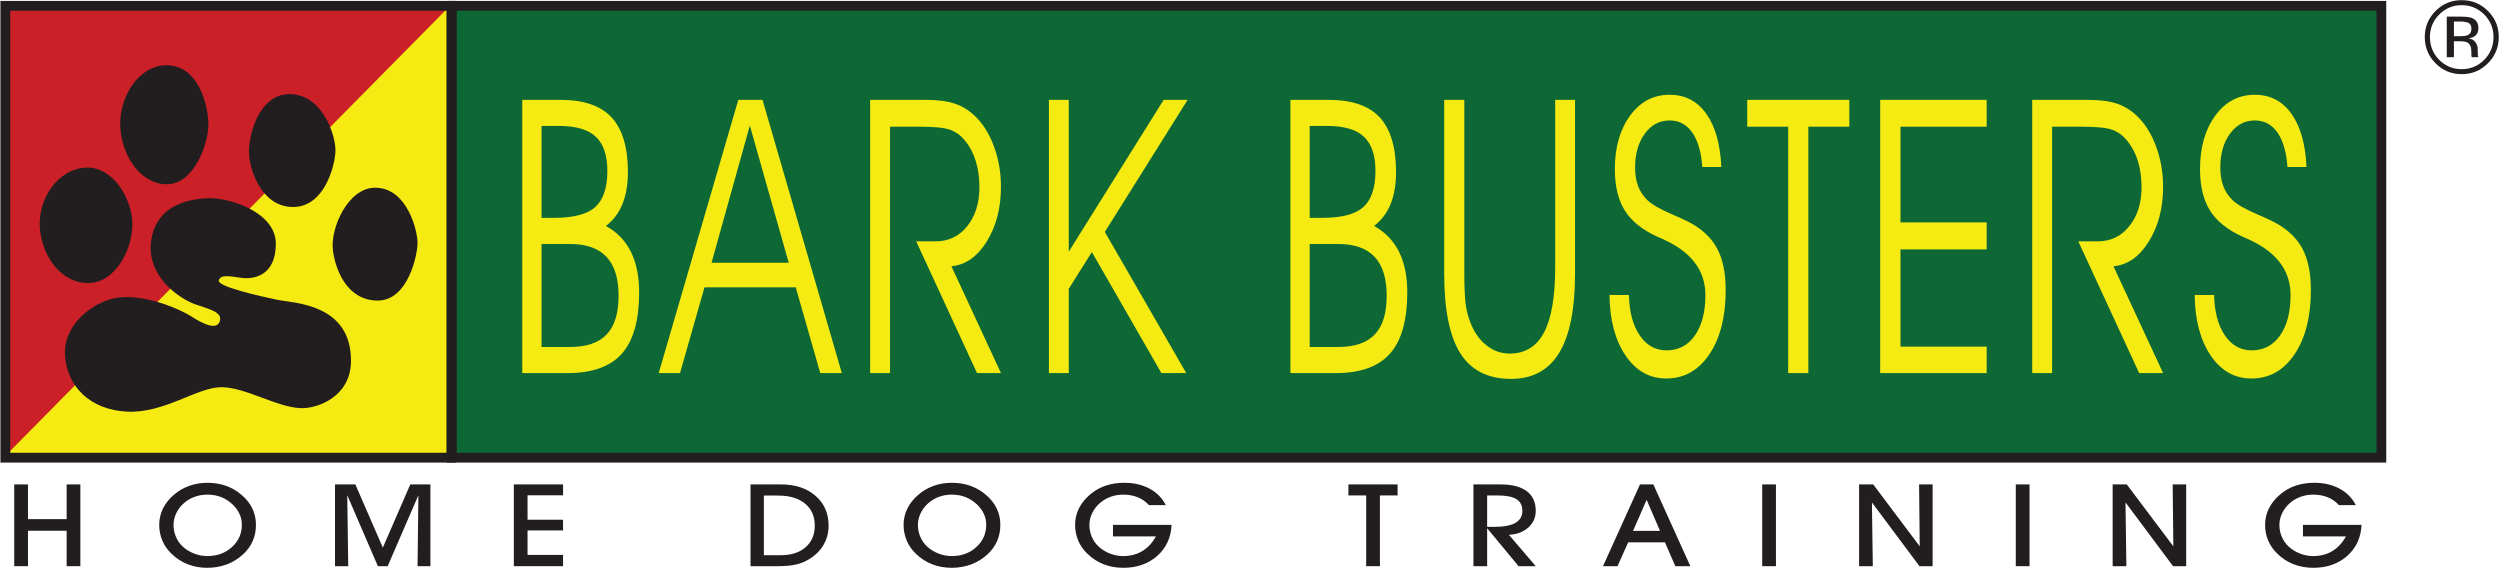 <?xml version="1.0" encoding="UTF-8" standalone="no"?>
<!DOCTYPE svg PUBLIC "-//W3C//DTD SVG 1.1//EN" "http://www.w3.org/Graphics/SVG/1.1/DTD/svg11.dtd">
<svg width="100%" height="100%" viewBox="0 0 1592 363" version="1.1" xmlns="http://www.w3.org/2000/svg" xmlns:xlink="http://www.w3.org/1999/xlink" xml:space="preserve" xmlns:serif="http://www.serif.com/" style="fill-rule:evenodd;clip-rule:evenodd;stroke-miterlimit:2;">
    <g transform="matrix(0.972,0,0,0.805,-78.985,-317.138)">
        <rect id="Artboard1" x="81.25" y="393.75" width="1637.5" height="450" style="fill:none;"/>
        <clipPath id="_clip1">
            <rect id="Artboard11" serif:id="Artboard1" x="81.25" y="393.75" width="1637.5" height="450"/>
        </clipPath>
        <g clip-path="url(#_clip1)">
            <g transform="matrix(4.286,0,0,5.173,-24.249,-126.311)">
                <path d="M25.462,101.517L93.486,101.517L25.605,170.268L25.462,101.517Z" style="fill:rgb(204,32,40);fill-rule:nonzero;"/>
                <path d="M93.417,170.334L93.417,101.447L25.533,170.184L93.417,170.334Z" style="fill:rgb(245,235,18);fill-rule:nonzero;"/>
                <rect x="93.643" y="101.466" width="294.98" height="69.095" style="fill:rgb(14,104,53);fill-rule:nonzero;"/>
                <rect x="93.643" y="101.466" width="294.98" height="69.095" style="fill:none;stroke:rgb(34,30,31);stroke-width:1.5px;"/>
                <path d="M49.872,110.552C55.023,110.388 56.476,116.837 56.476,119.65C56.476,122.461 54.363,128.614 50.265,128.745C46.171,128.881 43.269,124.467 43,120.05C42.738,115.636 45.646,110.69 49.872,110.552Z" style="fill:rgb(34,30,31);fill-rule:nonzero;"/>
                <path d="M69.021,114.967C74.042,115.109 76.024,121.52 75.891,123.795C75.76,126.072 74.178,132.226 69.416,132.226C64.661,132.226 62.815,126.737 62.682,124.064C62.553,121.392 64.135,114.833 69.021,114.967Z" style="fill:rgb(34,30,31);fill-rule:nonzero;"/>
                <path d="M81.968,129.279C86.854,129.279 88.441,135.835 88.441,137.705C88.441,139.575 86.988,146.538 82.364,146.538C77.743,146.538 75.891,141.988 75.498,138.782C75.1,135.568 77.743,129.279 81.968,129.279Z" style="fill:rgb(34,30,31);fill-rule:nonzero;"/>
                <path d="M37.849,126.201C41.811,126.084 44.72,130.751 44.851,134.629C44.982,138.515 42.342,143.729 38.252,143.86C34.152,143.997 31.112,139.98 30.717,135.568C30.321,131.156 33.356,126.339 37.849,126.201Z" style="fill:rgb(34,30,31);fill-rule:nonzero;"/>
                <path d="M56.209,130.889C59.373,130.682 66.779,132.897 66.779,137.843C66.779,142.798 63.344,143.325 61.495,143.058C59.647,142.798 58.322,142.522 58.058,143.456C57.793,144.401 64.399,145.869 66.908,146.402C69.416,146.936 78.402,146.936 78.266,155.903C78.187,161.249 73.127,163.085 70.605,162.99C66.908,162.861 62.153,159.784 58.451,159.784C54.756,159.784 49.737,163.8 44.057,163.523C38.378,163.257 34.809,159.645 34.548,154.828C34.283,150.019 39.305,146.14 43.531,146.004C47.752,145.869 52.378,148.01 53.829,148.944C55.287,149.88 57.662,151.219 58.194,149.745C58.715,148.277 56.602,147.872 54.363,147.072C52.117,146.271 46.828,142.798 47.752,137.171C48.683,131.554 54.098,131.018 56.209,130.889Z" style="fill:rgb(34,30,31);fill-rule:nonzero;"/>
                <rect x="25.431" y="101.466" width="68.212" height="69.095" style="fill:none;stroke:rgb(34,30,31);stroke-width:1.5px;"/>
                <path d="M107.396,137.883L107.396,153.637L111.722,153.637C114.267,153.637 116.144,152.999 117.354,151.71C118.567,150.438 119.174,148.466 119.174,145.8C119.174,143.145 118.553,141.162 117.321,139.852C116.09,138.536 114.224,137.883 111.722,137.883L107.396,137.883ZM107.396,119.829L107.396,133.891L109.25,133.891C112.294,133.891 114.419,133.333 115.632,132.211C116.844,131.094 117.456,129.257 117.456,126.716C117.456,124.324 116.864,122.578 115.684,121.479C114.512,120.376 112.63,119.829 110.048,119.829L107.396,119.829ZM104.45,115.843L110.286,115.843C113.831,115.843 116.43,116.731 118.095,118.52C119.765,120.317 120.597,123.106 120.597,126.894C120.597,128.805 120.31,130.436 119.753,131.799C119.198,133.157 118.355,134.267 117.235,135.129C118.931,136.063 120.201,137.378 121.047,139.07C121.89,140.77 122.316,142.832 122.316,145.285C122.316,149.533 121.44,152.649 119.681,154.643C117.922,156.632 115.153,157.625 111.384,157.625L104.45,157.625L104.45,115.843Z" style="fill:rgb(245,235,18);fill-rule:nonzero;"/>
                <path d="M128.563,157.625L125.308,157.625L137.472,115.843L141.174,115.843L153.293,157.625L150,157.625L146.253,144.511L132.303,144.511L128.563,157.625ZM145.179,140.747L139.235,119.774L133.382,140.747L145.179,140.747Z" style="fill:rgb(245,235,18);fill-rule:nonzero;"/>
                <path d="M160.663,119.948L160.663,157.625L157.626,157.625L157.626,115.843L166.044,115.843C167.898,115.843 169.382,116.027 170.509,116.405C171.64,116.772 172.658,117.389 173.579,118.254C174.826,119.419 175.812,120.981 176.534,122.928C177.26,124.881 177.619,126.949 177.619,129.129C177.619,132.364 176.905,135.144 175.464,137.481C174.02,139.815 172.215,141.083 170.047,141.295L177.619,157.625L173.961,157.625L164.665,137.481L167.634,137.481C169.618,137.481 171.228,136.707 172.467,135.158C173.708,133.61 174.33,131.623 174.33,129.184C174.33,127.709 174.144,126.375 173.756,125.167C173.377,123.962 172.818,122.904 172.072,122.016C171.452,121.263 170.714,120.734 169.842,120.417C168.975,120.105 167.429,119.948 165.204,119.948L160.663,119.948Z" style="fill:rgb(245,235,18);fill-rule:nonzero;"/>
                <path d="M187.985,144.737L187.985,157.625L184.95,157.625L184.95,115.843L187.985,115.843L187.985,139.056L202.492,115.843L206.152,115.843L193.497,136.042L205.94,157.625L202.145,157.625L191.515,139.118L187.985,144.737Z" style="fill:rgb(245,235,18);fill-rule:nonzero;"/>
                <path d="M224.812,137.883L224.812,153.637L229.138,153.637C231.678,153.637 233.557,152.999 234.767,151.71C235.98,150.438 236.582,148.466 236.582,145.8C236.582,143.145 235.97,141.162 234.739,139.852C233.502,138.536 231.635,137.883 229.138,137.883L224.812,137.883ZM224.812,119.829L224.812,133.891L226.665,133.891C229.705,133.891 231.835,133.333 233.047,132.211C234.262,131.094 234.865,129.257 234.865,126.716C234.865,124.324 234.277,122.578 233.099,121.479C231.923,120.376 230.041,119.829 227.461,119.829L224.812,119.829ZM221.867,115.843L227.697,115.843C231.242,115.843 233.846,116.731 235.513,118.52C237.175,120.317 238.012,123.106 238.012,126.894C238.012,128.805 237.733,130.436 237.168,131.799C236.609,133.157 235.773,134.267 234.653,135.129C236.342,136.063 237.612,137.378 238.462,139.07C239.308,140.77 239.729,142.832 239.729,145.285C239.729,149.533 238.853,152.649 237.092,154.643C235.334,156.632 232.573,157.625 228.795,157.625L221.867,157.625L221.867,115.843Z" style="fill:rgb(245,235,18);fill-rule:nonzero;"/>
                <path d="M245.373,115.843L248.449,115.843L248.449,142.27C248.449,144.318 248.515,145.854 248.632,146.867C248.755,147.872 248.963,148.777 249.249,149.559C249.809,151.15 250.628,152.396 251.714,153.287C252.796,154.192 254.02,154.643 255.383,154.643C257.747,154.643 259.499,153.563 260.635,151.41C261.773,149.259 262.339,145.924 262.339,141.414L262.339,115.843L265.371,115.843L265.371,142.412C265.371,147.832 264.564,151.87 262.951,154.528C261.333,157.184 258.88,158.513 255.597,158.513C252.083,158.513 249.496,157.22 247.848,154.616C246.197,152.013 245.373,147.941 245.373,142.412L245.373,115.843Z" style="fill:rgb(245,235,18);fill-rule:nonzero;"/>
                <path d="M270.641,145.687L273.61,145.687C273.668,148.272 274.216,150.326 275.258,151.858C276.294,153.389 277.663,154.152 279.363,154.152C281.182,154.152 282.631,153.389 283.694,151.876C284.761,150.35 285.299,148.291 285.299,145.687C285.299,141.9 283.1,139.041 278.712,137.102C278.362,136.952 278.107,136.842 277.936,136.762C275.641,135.713 273.986,134.377 272.978,132.759C271.963,131.142 271.458,129.04 271.458,126.43C271.458,123.106 272.235,120.376 273.792,118.254C275.348,116.124 277.364,115.066 279.832,115.066C282.188,115.066 284.053,116.034 285.43,117.966C286.807,119.897 287.574,122.611 287.732,126.113L284.826,126.113C284.663,123.838 284.16,122.084 283.298,120.851C282.436,119.616 281.281,118.993 279.832,118.993C278.281,118.993 277.019,119.671 276.03,121.022C275.048,122.37 274.553,124.09 274.553,126.175C274.553,127.266 274.705,128.209 274.998,128.998C275.288,129.798 275.763,130.52 276.407,131.163C277.071,131.813 278.333,132.547 280.197,133.348C281.276,133.808 282.09,134.184 282.653,134.465C284.687,135.513 286.157,136.864 287.05,138.5C287.951,140.137 288.398,142.276 288.398,144.939C288.398,148.999 287.567,152.268 285.913,154.74C284.255,157.22 282.052,158.454 279.315,158.454C276.766,158.454 274.689,157.289 273.095,154.945C271.501,152.596 270.682,149.514 270.641,145.687Z" style="fill:rgb(245,235,18);fill-rule:nonzero;"/>
                <path d="M301.036,157.625L297.955,157.625L297.955,119.948L291.693,119.948L291.693,115.843L307.296,115.843L307.296,119.948L301.036,119.948L301.036,157.625Z" style="fill:rgb(245,235,18);fill-rule:nonzero;"/>
                <path d="M315.117,134.582L328.293,134.582L328.293,138.713L315.117,138.713L315.117,153.582L328.293,153.582L328.293,157.625L312.018,157.625L312.018,115.843L328.293,115.843L328.293,119.948L315.117,119.948L315.117,134.582Z" style="fill:rgb(245,235,18);fill-rule:nonzero;"/>
                <path d="M338.294,119.948L338.294,157.625L335.257,157.625L335.257,115.843L343.678,115.843C345.529,115.843 347.016,116.027 348.142,116.405C349.274,116.772 350.293,117.389 351.213,118.254C352.459,119.419 353.448,120.981 354.174,122.928C354.896,124.881 355.26,126.949 355.26,129.129C355.26,132.364 354.538,135.144 353.097,137.481C351.657,139.815 349.845,141.083 347.678,141.295L355.26,157.625L351.601,157.625L342.298,137.481L345.274,137.481C347.248,137.481 348.864,136.707 350.098,135.158C351.341,133.61 351.966,131.623 351.966,129.184C351.966,127.709 351.773,126.375 351.396,125.167C351.018,123.962 350.451,122.904 349.705,122.016C349.085,121.263 348.347,120.734 347.48,120.417C346.608,120.105 345.065,119.948 342.834,119.948L338.294,119.948Z" style="fill:rgb(245,235,18);fill-rule:nonzero;"/>
                <path d="M360.092,145.687L363.055,145.687C363.115,148.272 363.667,150.326 364.703,151.858C365.747,153.389 367.117,154.152 368.805,154.152C370.625,154.152 372.075,153.389 373.142,151.876C374.213,150.35 374.744,148.291 374.744,145.687C374.744,141.9 372.553,139.041 368.156,137.102C367.815,136.952 367.557,136.842 367.386,136.762C365.089,135.713 363.436,134.377 362.423,132.759C361.415,131.142 360.907,129.04 360.907,126.43C360.907,123.106 361.685,120.376 363.241,118.254C364.799,116.124 366.812,115.066 369.28,115.066C371.631,115.066 373.499,116.034 374.873,117.966C376.255,119.897 377.02,122.611 377.182,126.113L374.271,126.113C374.116,123.838 373.604,122.084 372.748,120.851C371.883,119.616 370.731,118.993 369.28,118.993C367.729,118.993 366.461,119.671 365.483,121.022C364.498,122.37 364.005,124.09 364.005,126.175C364.005,127.266 364.154,128.209 364.451,128.998C364.742,129.798 365.206,130.52 365.859,131.163C366.517,131.813 367.777,132.547 369.647,133.348C370.721,133.808 371.54,134.184 372.096,134.465C374.135,135.513 375.607,136.864 376.502,138.5C377.401,140.137 377.849,142.276 377.849,144.939C377.849,148.999 377.02,152.268 375.36,154.74C373.699,157.22 371.505,158.454 368.76,158.454C366.209,158.454 364.132,157.289 362.538,154.945C360.949,152.596 360.134,149.514 360.092,145.687Z" style="fill:rgb(245,235,18);fill-rule:nonzero;"/>
                <path d="M28.894,187.155L26.793,187.155L26.793,174.651L28.894,174.651L28.894,179.961L34.805,179.961L34.805,174.651L36.901,174.651L36.901,187.155L34.805,187.155L34.805,181.736L28.894,181.736L28.894,187.155Z" style="fill:rgb(34,30,31);fill-rule:nonzero;"/>
                <path d="M51.142,180.837C51.142,181.495 51.268,182.112 51.521,182.686C51.769,183.27 52.133,183.78 52.6,184.204C53.1,184.649 53.672,184.99 54.323,185.237C54.975,185.485 55.637,185.609 56.311,185.609C57.812,185.609 59.063,185.149 60.076,184.229C61.081,183.312 61.586,182.176 61.586,180.811C61.586,180.228 61.464,179.68 61.222,179.153C60.976,178.641 60.628,178.145 60.159,177.707C59.616,177.2 59.025,176.821 58.394,176.578C57.772,176.337 57.076,176.213 56.311,176.213C55.628,176.213 54.98,176.323 54.363,176.549C53.751,176.776 53.201,177.097 52.724,177.524C52.223,177.962 51.838,178.467 51.561,179.056C51.283,179.639 51.142,180.237 51.142,180.837ZM48.953,180.832C48.953,179.956 49.146,179.124 49.527,178.329C49.913,177.557 50.477,176.845 51.221,176.213C51.926,175.618 52.705,175.165 53.562,174.863C54.423,174.556 55.347,174.403 56.336,174.403C57.348,174.403 58.289,174.556 59.152,174.863C60.02,175.165 60.807,175.625 61.521,176.232C62.26,176.857 62.815,177.557 63.184,178.324C63.558,179.096 63.742,179.935 63.742,180.832C63.742,181.716 63.584,182.531 63.263,183.27C62.946,184.025 62.467,184.694 61.829,185.292C61.083,185.99 60.247,186.512 59.323,186.87C58.394,187.217 57.391,187.403 56.311,187.403C55.225,187.403 54.22,187.217 53.305,186.86C52.383,186.498 51.561,185.964 50.835,185.251C50.218,184.668 49.748,183.996 49.434,183.244C49.115,182.488 48.953,181.688 48.953,180.832Z" style="fill:rgb(34,30,31);fill-rule:nonzero;"/>
                <path d="M77.847,187.155L75.827,187.155L75.827,174.651L78.935,174.651L83.136,184.318L87.335,174.651L90.409,174.651L90.409,187.155L88.441,187.155L88.572,176.302L83.874,187.155L82.378,187.155L77.697,176.302L77.847,187.155Z" style="fill:rgb(34,30,31);fill-rule:nonzero;"/>
                <path d="M110.684,187.155L103.161,187.155L103.161,174.651L110.684,174.651L110.684,176.316L105.257,176.316L105.257,180.051L110.684,180.051L110.684,181.688L105.257,181.688L105.257,185.43L110.684,185.43L110.684,187.155Z" style="fill:rgb(34,30,31);fill-rule:nonzero;"/>
                <path d="M141.381,185.476L143.923,185.476C145.538,185.476 146.81,185.081 147.749,184.263C148.685,183.448 149.159,182.353 149.159,180.961C149.159,179.522 148.661,178.394 147.668,177.583C146.672,176.761 145.293,176.356 143.542,176.356L141.381,176.356L141.381,185.476ZM143.409,187.155L139.34,187.155L139.34,174.651L144.004,174.651C146.181,174.651 147.935,175.234 149.269,176.392C150.61,177.557 151.275,179.077 151.275,180.95C151.275,182.01 151.022,182.984 150.522,183.853C150.024,184.732 149.302,185.464 148.364,186.038C147.725,186.443 147.044,186.726 146.322,186.895C145.6,187.067 144.626,187.155 143.409,187.155Z" style="fill:rgb(34,30,31);fill-rule:nonzero;"/>
                <path d="M164.925,180.837C164.925,181.495 165.052,182.112 165.304,182.686C165.558,183.27 165.918,183.78 166.388,184.204C166.883,184.649 167.46,184.99 168.11,185.237C168.758,185.485 169.423,185.609 170.096,185.609C171.596,185.609 172.853,185.149 173.853,184.229C174.864,183.312 175.371,182.176 175.371,180.811C175.371,180.228 175.249,179.68 175.004,179.153C174.768,178.641 174.411,178.145 173.949,177.707C173.398,177.2 172.805,176.821 172.179,176.578C171.557,176.337 170.859,176.213 170.096,176.213C169.418,176.213 168.765,176.323 168.148,176.549C167.534,176.776 166.988,177.097 166.507,177.524C166.011,177.962 165.621,178.467 165.342,179.056C165.066,179.639 164.925,180.237 164.925,180.837ZM162.736,180.832C162.736,179.956 162.931,179.124 163.319,178.329C163.701,177.557 164.263,176.845 165.009,176.213C165.709,175.618 166.488,175.165 167.345,174.863C168.208,174.556 169.127,174.403 170.118,174.403C171.131,174.403 172.072,174.556 172.939,174.863C173.801,175.165 174.592,175.625 175.307,176.232C176.048,176.857 176.6,177.557 176.97,178.324C177.344,179.096 177.527,179.935 177.527,180.832C177.527,181.716 177.367,182.531 177.051,183.27C176.729,184.025 176.25,184.694 175.621,185.292C174.871,185.99 174.03,186.512 173.105,186.87C172.179,187.217 171.181,187.403 170.096,187.403C169.011,187.403 168.008,187.217 167.088,186.86C166.171,186.498 165.349,185.964 164.617,185.251C164.001,184.668 163.529,183.996 163.215,183.244C162.898,182.488 162.736,181.688 162.736,180.832Z" style="fill:rgb(34,30,31);fill-rule:nonzero;"/>
                <path d="M194.743,180.837L203.703,180.837C203.608,182.798 202.869,184.373 201.504,185.587C200.141,186.79 198.405,187.403 196.313,187.403C195.224,187.403 194.224,187.217 193.305,186.86C192.383,186.498 191.561,185.964 190.834,185.251C190.215,184.668 189.748,183.996 189.433,183.244C189.112,182.488 188.954,181.688 188.954,180.832C188.954,179.956 189.145,179.124 189.529,178.329C189.912,177.557 190.479,176.845 191.22,176.213C191.92,175.604 192.714,175.158 193.578,174.858C194.446,174.556 195.408,174.403 196.472,174.403C197.94,174.403 199.222,174.698 200.327,175.296C201.43,175.885 202.266,176.728 202.826,177.824L200.242,177.824C199.767,177.29 199.196,176.885 198.534,176.619C197.871,176.352 197.13,176.213 196.313,176.213C195.63,176.213 194.979,176.323 194.365,176.549C193.75,176.776 193.2,177.097 192.721,177.524C192.222,177.962 191.837,178.467 191.558,179.056C191.277,179.639 191.141,180.237 191.141,180.837C191.141,181.495 191.267,182.112 191.515,182.686C191.768,183.27 192.13,183.78 192.602,184.204C193.097,184.649 193.676,184.99 194.322,185.237C194.97,185.485 195.637,185.609 196.313,185.609C197.411,185.609 198.388,185.352 199.224,184.847C200.065,184.342 200.759,183.591 201.304,182.601L194.743,182.601L194.743,180.837Z" style="fill:rgb(34,30,31);fill-rule:nonzero;"/>
                <path d="M235.544,187.155L233.448,187.155L233.448,176.337L230.729,176.337L230.729,174.651L238.252,174.651L238.252,176.337L235.544,176.337L235.544,187.155Z" style="fill:rgb(34,30,31);fill-rule:nonzero;"/>
                <path d="M251.938,181.14L253.015,181.14C254.468,181.14 255.545,180.94 256.255,180.535C256.965,180.125 257.32,179.511 257.32,178.679C257.32,177.878 257.017,177.281 256.407,176.9C255.797,176.528 254.83,176.337 253.513,176.337L251.938,176.337L251.938,181.14ZM251.938,187.155L249.844,187.155L249.844,174.651L254.02,174.651C255.759,174.651 257.081,175.001 258.001,175.694C258.91,176.385 259.367,177.386 259.367,178.693C259.367,179.715 258.988,180.563 258.22,181.25C257.454,181.936 256.467,182.3 255.264,182.353L259.367,187.155L256.743,187.155L251.938,181.352L251.938,187.155Z" style="fill:rgb(34,30,31);fill-rule:nonzero;"/>
                <path d="M278.36,181.757L276.318,177.009L274.238,181.757L278.36,181.757ZM273.491,183.51L271.866,187.155L269.645,187.155L275.303,174.651L277.342,174.651L283,187.155L280.703,187.155L279.117,183.51L273.491,183.51Z" style="fill:rgb(34,30,31);fill-rule:nonzero;"/>
                <rect x="293.983" y="174.651" width="2.1" height="12.504" style="fill:rgb(34,30,31);fill-rule:nonzero;"/>
                <path d="M310.889,187.155L308.792,187.155L308.792,174.651L310.951,174.651L318.059,184.116L317.964,174.651L320.03,174.651L320.03,187.155L318.021,187.155L310.753,177.405L310.889,187.155Z" style="fill:rgb(34,30,31);fill-rule:nonzero;"/>
                <rect x="332.743" y="174.651" width="2.102" height="12.504" style="fill:rgb(34,30,31);fill-rule:nonzero;"/>
                <path d="M349.65,187.155L347.551,187.155L347.551,174.651L349.707,174.651L356.826,184.116L356.726,174.651L358.791,174.651L358.791,187.155L356.783,187.155L349.514,177.405L349.65,187.155Z" style="fill:rgb(34,30,31);fill-rule:nonzero;"/>
                <path d="M376.641,180.837L385.598,180.837C385.5,182.798 384.769,184.373 383.402,185.587C382.038,186.79 380.31,187.403 378.21,187.403C377.126,187.403 376.123,187.217 375.201,186.86C374.284,186.498 373.463,185.964 372.732,185.251C372.115,184.668 371.653,183.996 371.33,183.244C371.011,182.488 370.85,181.688 370.85,180.832C370.85,179.956 371.044,179.124 371.433,178.329C371.815,177.557 372.374,176.845 373.122,176.213C373.823,175.604 374.607,175.158 375.473,174.858C376.345,174.556 377.313,174.403 378.37,174.403C379.838,174.403 381.121,174.698 382.227,175.296C383.327,175.885 384.164,176.728 384.729,177.824L382.141,177.824C381.66,177.29 381.093,176.885 380.428,176.619C379.769,176.352 379.028,176.213 378.21,176.213C377.532,176.213 376.879,176.323 376.265,176.549C375.647,176.776 375.097,177.097 374.62,177.524C374.125,177.962 373.735,178.467 373.458,179.056C373.179,179.639 373.039,180.237 373.039,180.837C373.039,181.495 373.165,182.112 373.42,182.686C373.673,183.27 374.033,183.78 374.504,184.204C374.997,184.649 375.572,184.99 376.224,185.237C376.872,185.485 377.536,185.609 378.21,185.609C379.314,185.609 380.285,185.352 381.126,184.847C381.972,184.342 382.662,183.591 383.206,182.601L376.641,182.601L376.641,180.837Z" style="fill:rgb(34,30,31);fill-rule:nonzero;"/>
                <path d="M401.978,104.092C401.7,103.939 401.258,103.865 400.652,103.865L399.715,103.865L399.715,106.112L400.706,106.112C401.168,106.112 401.519,106.064 401.749,105.976C402.176,105.804 402.39,105.483 402.39,105.001C402.39,104.549 402.252,104.247 401.978,104.092ZM400.796,103.118C401.569,103.118 402.131,103.193 402.492,103.336C403.134,103.603 403.454,104.132 403.454,104.914C403.454,105.468 403.252,105.878 402.85,106.141C402.631,106.279 402.335,106.378 401.95,106.441C402.436,106.517 402.795,106.724 403.017,107.051C403.243,107.381 403.355,107.703 403.355,108.01L403.355,108.47C403.355,108.613 403.358,108.766 403.369,108.93C403.381,109.092 403.396,109.202 403.424,109.251L403.462,109.325L402.436,109.325C402.431,109.307 402.426,109.285 402.424,109.266C402.417,109.244 402.409,109.223 402.408,109.197L402.381,108.997L402.381,108.503C402.381,107.791 402.186,107.317 401.794,107.086C401.569,106.948 401.161,106.886 400.579,106.886L399.715,106.886L399.715,109.325L398.621,109.325L398.621,103.118L400.796,103.118ZM397.466,102.796C396.518,103.749 396.049,104.899 396.049,106.243C396.049,107.599 396.516,108.756 397.454,109.716C398.401,110.669 399.553,111.15 400.902,111.15C402.254,111.15 403.403,110.669 404.348,109.716C405.294,108.756 405.768,107.599 405.768,106.243C405.768,104.899 405.294,103.749 404.348,102.796C403.396,101.843 402.25,101.364 400.902,101.364C399.563,101.364 398.414,101.843 397.466,102.796ZM404.91,110.25C403.808,111.362 402.471,111.915 400.902,111.915C399.336,111.915 398,111.362 396.902,110.25C395.806,109.146 395.26,107.812 395.26,106.236C395.26,104.68 395.813,103.351 396.918,102.243C398.019,101.145 399.348,100.597 400.902,100.597C402.471,100.597 403.808,101.145 404.91,102.243C406.016,103.346 406.569,104.673 406.569,106.236C406.569,107.806 406.016,109.142 404.91,110.25Z" style="fill:rgb(34,30,31);fill-rule:nonzero;"/>
            </g>
        </g>
    </g>
</svg>
